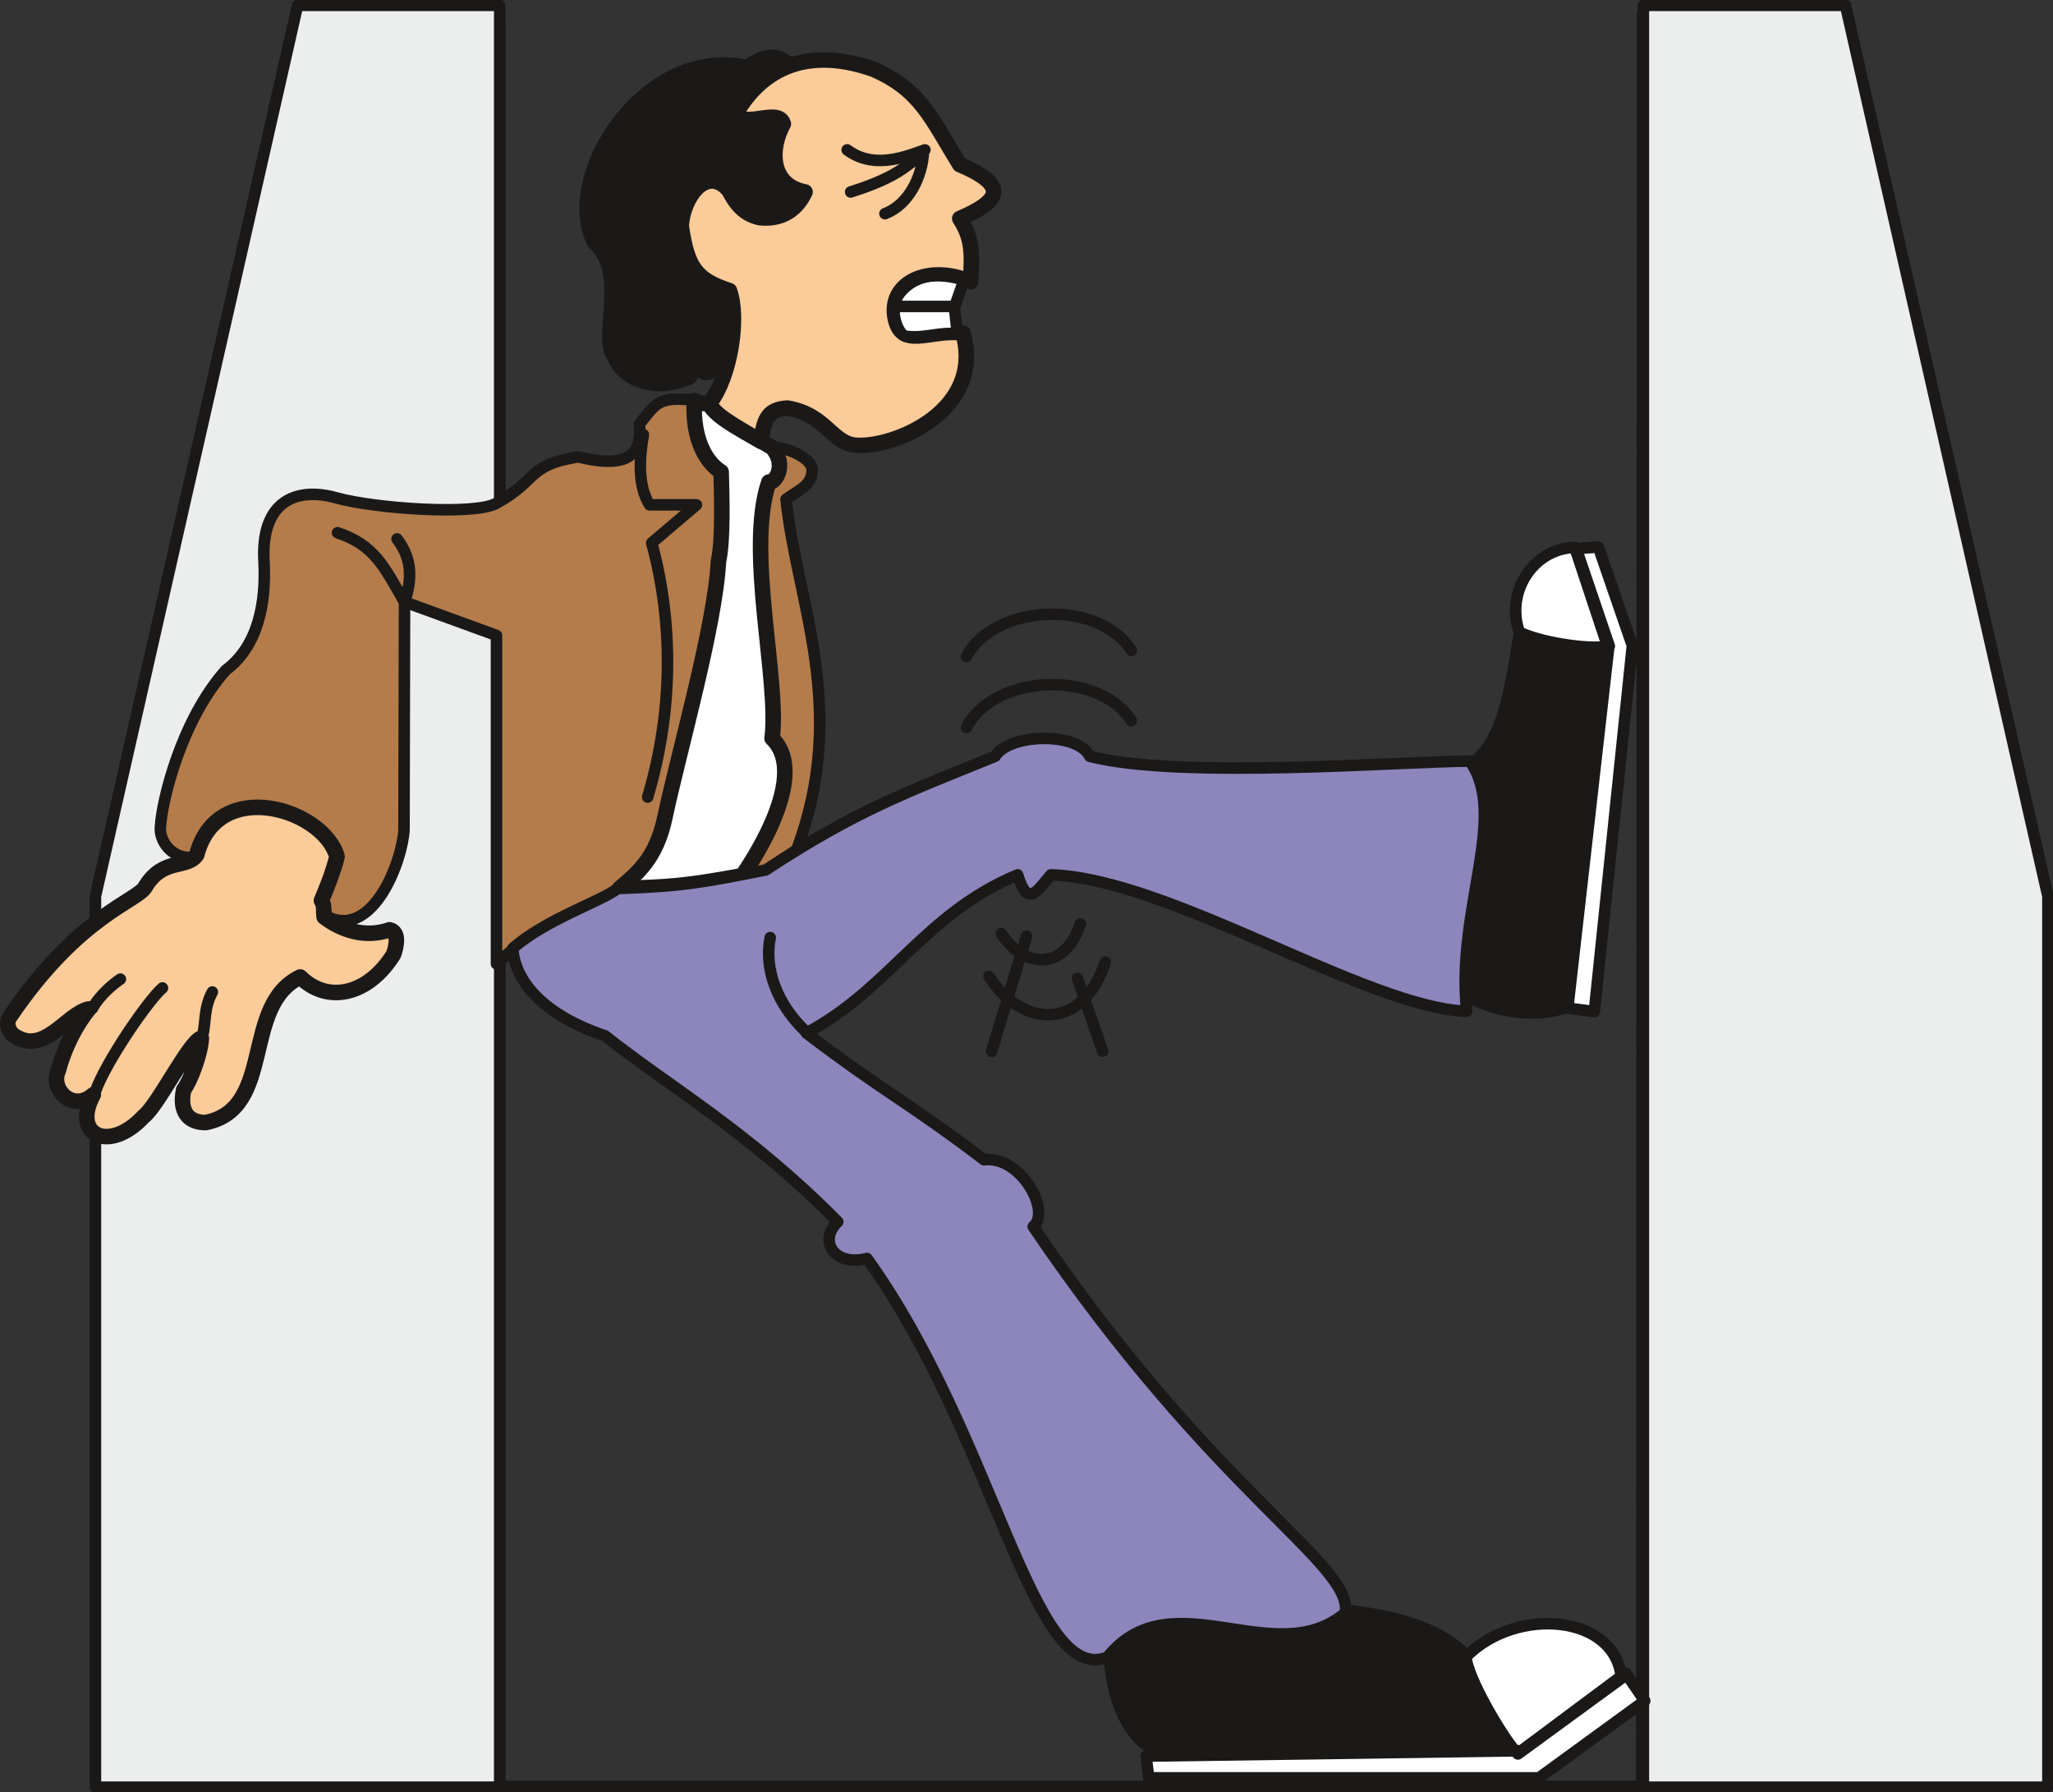 <svg xmlns="http://www.w3.org/2000/svg" xml:space="preserve" width="76.58mm" height="66.85mm" fill-rule="evenodd" stroke-linejoin="round" stroke-width="28.222" preserveAspectRatio="xMidYMid" version="1.2" viewBox="0 0 7658 6685"><rect x="0" y="0" width="7658" height="6685" fill="#333333" stroke="none"/><defs class="ClipPathGroup"><clipPath id="a" clipPathUnits="userSpaceOnUse"><path d="M0 0h7658v6685H0z"/></clipPath></defs><g class="SlideGroup"><g class="Slide" clip-path="url(#a)"><g class="Page"><g fill="none" class="com.sun.star.drawing.PolyLineShape"><path d="M1842 26h4308v6660H1842z" class="BoundingBox"/><path stroke="#1B1918" stroke-linecap="round" stroke-width="43" d="M1864 96v6567h4260l3-6615"/></g><g class="com.sun.star.drawing.PolyPolygonShape"><path fill="none" d="M334-2h7328v6691H334z" class="BoundingBox"/><path fill="#ECEDED" d="M6130 20h754l755 3323v3323H6130V20Zm0 0Zm-5020 0h754v6646H356V3343L1110 20Z"/><path fill="none" stroke="#1B1918" stroke-linecap="round" stroke-width="43" d="M6130 20h754l755 3323v3323H6130V20Zm-5020 0h754v6646H356V3343L1110 20Z"/></g><g class="com.sun.star.drawing.ClosedBezierShape"><path fill="none" d="M576 1467h2505v2151H576z" class="BoundingBox"/><path fill="#B47C4B" d="M1852 3595c295-277 495-183 618-493 69-343 269-974 219-1342-84-63-97-157-97-267-140-16-145 13-207 89 16 137-76 160-228 122-193 31-148 87-305 173-79 46-455 20-597-20-146-41-285 7-270 243 7 145-20 308-142 399-168 187-239 491-244 580-9 51 40 135 137 117 25-101 86-185 264-188 94 16 240 92 263 181 2 71-100 165-36 233 168 74 274-213 280-327l2-850 343 125v1225Zm0 0Zm918-330c-8 15 264-363 112-511 28-214-97-702-13-953 20 5 69-61 13-132 56 0 134 35 147 76 5 63-46 81-97 117 39 381 237 783 39 1309-74 46-92 84-201 94Z"/><path fill="none" stroke="#1B1918" stroke-linecap="round" stroke-width="43" d="M1852 3595c295-277 495-183 618-493 69-343 269-974 219-1342-84-63-97-157-97-267-140-16-145 13-207 89 16 137-76 160-228 122-193 31-148 87-305 173-79 46-455 20-597-20-146-41-285 7-270 243 7 145-20 308-142 399-168 187-239 491-244 580-9 51 40 135 137 117 25-101 86-185 264-188 94 16 240 92 263 181 2 71-100 165-36 233 168 74 274-213 280-327l2-850 343 125v1225Zm918-330c-8 15 264-363 112-511 28-214-97-702-13-953 20 5 69-61 13-132 56 0 134 35 147 76 5 63-46 81-97 117 39 381 237 783 39 1309-74 46-92 84-201 94Z"/></g><g class="com.sun.star.drawing.ClosedBezierShape"><path fill="none" d="M2282 1465h676v1879h-676z" class="BoundingBox"/><path fill="#FFF" d="M2590 1494c-8 149 47 233 100 266 2 89 8 250-10 334-13 241-146 704-199 951-33 162-110 216-170 269 185-5 253-10 458-48-8 10 266-363 111-512 28-216-99-701-12-956 20 8 71-61 12-129-71-43-213-109-236-165-20 2-31 2-54-10Z"/><path fill="none" stroke="#1B1918" stroke-linecap="round" stroke-width="58" d="M2590 1494c-8 149 47 233 100 266 2 89 8 250-10 334-13 241-146 704-199 951-33 162-110 216-170 269 185-5 253-10 458-48-8 10 266-363 111-512 28-216-99-701-12-956 20 8 71-61 12-129-71-43-213-109-236-165-20 2-31 2-54-10Z"/></g><g class="com.sun.star.drawing.ClosedBezierShape"><path fill="none" d="M-1 194h3738v4076H-1z" class="BoundingBox"/><path fill="#FBCB99" d="M3257 258c178 77 216 183 323 356 187 79 149 137 0 201 45 71 48 121 40 236-155-66-302 2-282 129 21 128 130 46 254 62 81 290-254 427-396 419-94-5-112-114-259-139-74 5-86 40-99 124-102-61-175-99-191-142 79-102 110-321 74-420-124-41-157-84-180-241 5-102 91-229 177-135 26 51 56 91 117 104 82 8 137-30 168-96-132-26-132-161-81-254-18-59-127 12-181-31 87-157 249-266 516-173Zm0 0ZM734 3188c78-295 475-170 523 8-20 72-33 102-58 163 12 18 7 38 10 61 66 51 155 79 244 48 38 8 25 64 15 92-97 155-249 183-348 84-221 106-92 492-353 543-64 0-99-40-82-122 26-35 64-137 66-193-43 10-162 252-215 292-130 140-270 69-188-81-79 69-163-23-130-91 0 0 28-122 114-229-86 18-170 183-287 94-12-15-27-41-5-69 257-378 478-429 503-482 66-108 155-64 191-118Z"/><path fill="none" stroke="#1B1918" stroke-linecap="round" stroke-width="58" d="M3257 258c178 77 216 183 323 356 187 79 149 137 0 201 45 71 48 121 40 236-155-66-302 2-282 129 21 128 130 46 254 62 81 290-254 427-396 419-94-5-112-114-259-139-74 5-86 40-99 124-102-61-175-99-191-142 79-102 110-321 74-420-124-41-157-84-180-241 5-102 91-229 177-135 26 51 56 91 117 104 82 8 137-30 168-96-132-26-132-161-81-254-18-59-127 12-181-31 87-157 249-266 516-173ZM734 3188c78-295 475-170 523 8-20 72-33 102-58 163 12 18 7 38 10 61 66 51 155 79 244 48 38 8 25 64 15 92-97 155-249 183-348 84-221 106-92 492-353 543-64 0-99-40-82-122 26-35 64-137 66-193-43 10-162 252-215 292-130 140-270 69-188-81-79 69-163-23-130-91 0 0 28-122 114-229-86 18-170 183-287 94-12-15-27-41-5-69 257-378 478-429 503-482 66-108 155-64 191-118Z"/></g><g class="com.sun.star.drawing.ClosedBezierShape"><path fill="none" d="M2161 184h3862v6386H2161z" class="BoundingBox"/><path fill="#1B1918" d="M5492 2843c132-81 152-371 178-488 78 38 233 64 330 54l-153 1346c-139 56-322 0-375-43-36-336 142-635 20-869Zm0 0Zm-480 3161c208 25 361 71 454 167 6 84 138 303 188 364l-1290 12c-195-33-231-317-223-386 297-249 619 74 871-157Zm0 0ZM2786 244c-384-83-703 411-574 665 127 114 15 345 73 422 44 109 183 129 275 86 48 0 10-84 45-76-2 48 13 81 84 30 51-127 49-256 26-282-59-20-125-76-127-94-69-73-77-327 91-317 81 74 53 119 183 137 58 0 114-48 140-96-173-39-99-221-87-260-30-53-124 13-177-25 43-66 106-152 215-193-58-57-116-35-167 3Z"/><path fill="none" stroke="#1B1918" stroke-linecap="round" stroke-width="43" d="M5492 2843c132-81 152-371 178-488 78 38 233 64 330 54l-153 1346c-139 56-322 0-375-43-36-336 142-635 20-869Zm-480 3161c208 25 361 71 454 167 6 84 138 303 188 364l-1290 12c-195-33-231-317-223-386 297-249 619 74 871-157ZM2786 244c-384-83-703 411-574 665 127 114 15 345 73 422 44 109 183 129 275 86 48 0 10-84 45-76-2 48 13 81 84 30 51-127 49-256 26-282-59-20-125-76-127-94-69-73-77-327 91-317 81 74 53 119 183 137 58 0 114-48 140-96-173-39-99-221-87-260-30-53-124 13-177-25 43-66 106-152 215-193-58-57-116-35-167 3Z"/></g><g class="com.sun.star.drawing.ClosedBezierShape"><path fill="none" d="M4253 2018h1905v4636H4253z" class="BoundingBox"/><path fill="#FFF" d="M5667 2357c66 36 257 69 336 53l-125-368c-152 0-264 160-211 315Zm0 0Zm-198 3822c0 74 145 318 193 363l386-282c-20-238-391-271-579-81Zm0 0Zm-1194 371 1400-20 389-290 71 104-394 287H4285l-10-81Zm0 0Zm1573-2790 152-1339-124-374 86-7 127 368-142 1365-99-13Z"/><path fill="none" stroke="#1B1918" stroke-linecap="round" stroke-width="43" d="M5667 2357c66 36 257 69 336 53l-125-368c-152 0-264 160-211 315Zm-198 3822c0 74 145 318 193 363l386-282c-20-238-391-271-579-81Z"/><path fill="none" stroke="#1B1918" stroke-linecap="round" stroke-width="43" d="m4275 6550 1400-20 389-290 71 104-394 287H4285l-10-81Zm1573-2790 152-1339-124-374 86-7 127 368-142 1365-99-13Z"/></g><g class="com.sun.star.drawing.ClosedBezierShape"><path fill="none" d="M1891 2732h3669v3481H1891z" class="BoundingBox"/><path fill="#8D86BC" d="M3008 3853c287 219 379 257 663 473 135-18 252 193 183 249 676 999 1195 1258 1164 1441-264 223-648-132-887 165-282 112-419-823-897-1487-122 31-183-66-109-137-334-338-631-505-867-693-295-100-343-258-345-327 124-109 330-175 391-223 244-8 317-23 552-69 338-223 531-292 856-424 51-85 307-93 353 0 338 87 1172 18 1418 18 145 206-53 554-12 933-374-13-1109-496-1551-509-53 61-86 125-124 0-348 145-475 423-788 590Z"/><path fill="none" stroke="#1B1918" stroke-linecap="round" stroke-width="43" d="M3008 3853c287 219 379 257 663 473 135-18 252 193 183 249 676 999 1195 1258 1164 1441-264 223-648-132-887 165-282 112-419-823-897-1487-122 31-183-66-109-137-334-338-631-505-867-693-295-100-343-258-345-327 124-109 330-175 391-223 244-8 317-23 552-69 338-223 531-292 856-424 51-85 307-93 353 0 338 87 1172 18 1418 18 145 206-53 554-12 933-374-13-1109-496-1551-509-53 61-86 125-124 0-348 145-475 423-788 590Z"/></g><g fill="none" class="com.sun.star.drawing.OpenBezierShape"><path d="M323 537h3920v3559H323z" class="BoundingBox"/><path stroke="#1B1918" stroke-linecap="round" stroke-width="43" d="M756 3862c13-53 3-99 36-162m-437 373c40-114 200-345 251-388m-261 76c25-48 81-94 104-109m2556 195c-109-104-155-236-132-350M1259 1987c138 46 174 127 250 259 40-117 10-185-28-236m919-389c-15 84-22 191 23 262h175l-167 142c53 193 107 536-15 948m885-2176c88-33 139-137 144-231-71 66-127 104-272 150m277-157c-94 35-198 68-290 0m575 2923c84 129 236 142 295-36"/><path stroke="#1B1918" stroke-linecap="round" stroke-width="43" d="M3689 3642c122 190 348 208 434-54m-294-96-130 429m320-272 94 272m-508-1208c107-203 496-213 615-25m-615-239c107-200 496-213 615-23"/></g><g class="com.sun.star.drawing.ClosedBezierShape"><path fill="none" d="M3313 1006h306v273h-306z" class="BoundingBox"/><path fill="#FFF" d="m3596 1044-36 102 11 100c-62-10-121 18-193 8-23 0-80-110-7-177 69-68 164-50 225-33Z"/><path fill="none" stroke="#1B1918" stroke-linecap="round" stroke-width="43" d="m3596 1044-36 102 11 100c-62-10-121 18-193 8-23 0-80-110-7-177 69-68 164-50 225-33Z"/></g><g fill="none" class="com.sun.star.drawing.LineShape"><path d="M3313 1121h265v45h-265z" class="BoundingBox"/><path stroke="#1B1918" stroke-linecap="round" stroke-width="43" d="M3555 1143h-220"/></g></g></g></g></svg>

